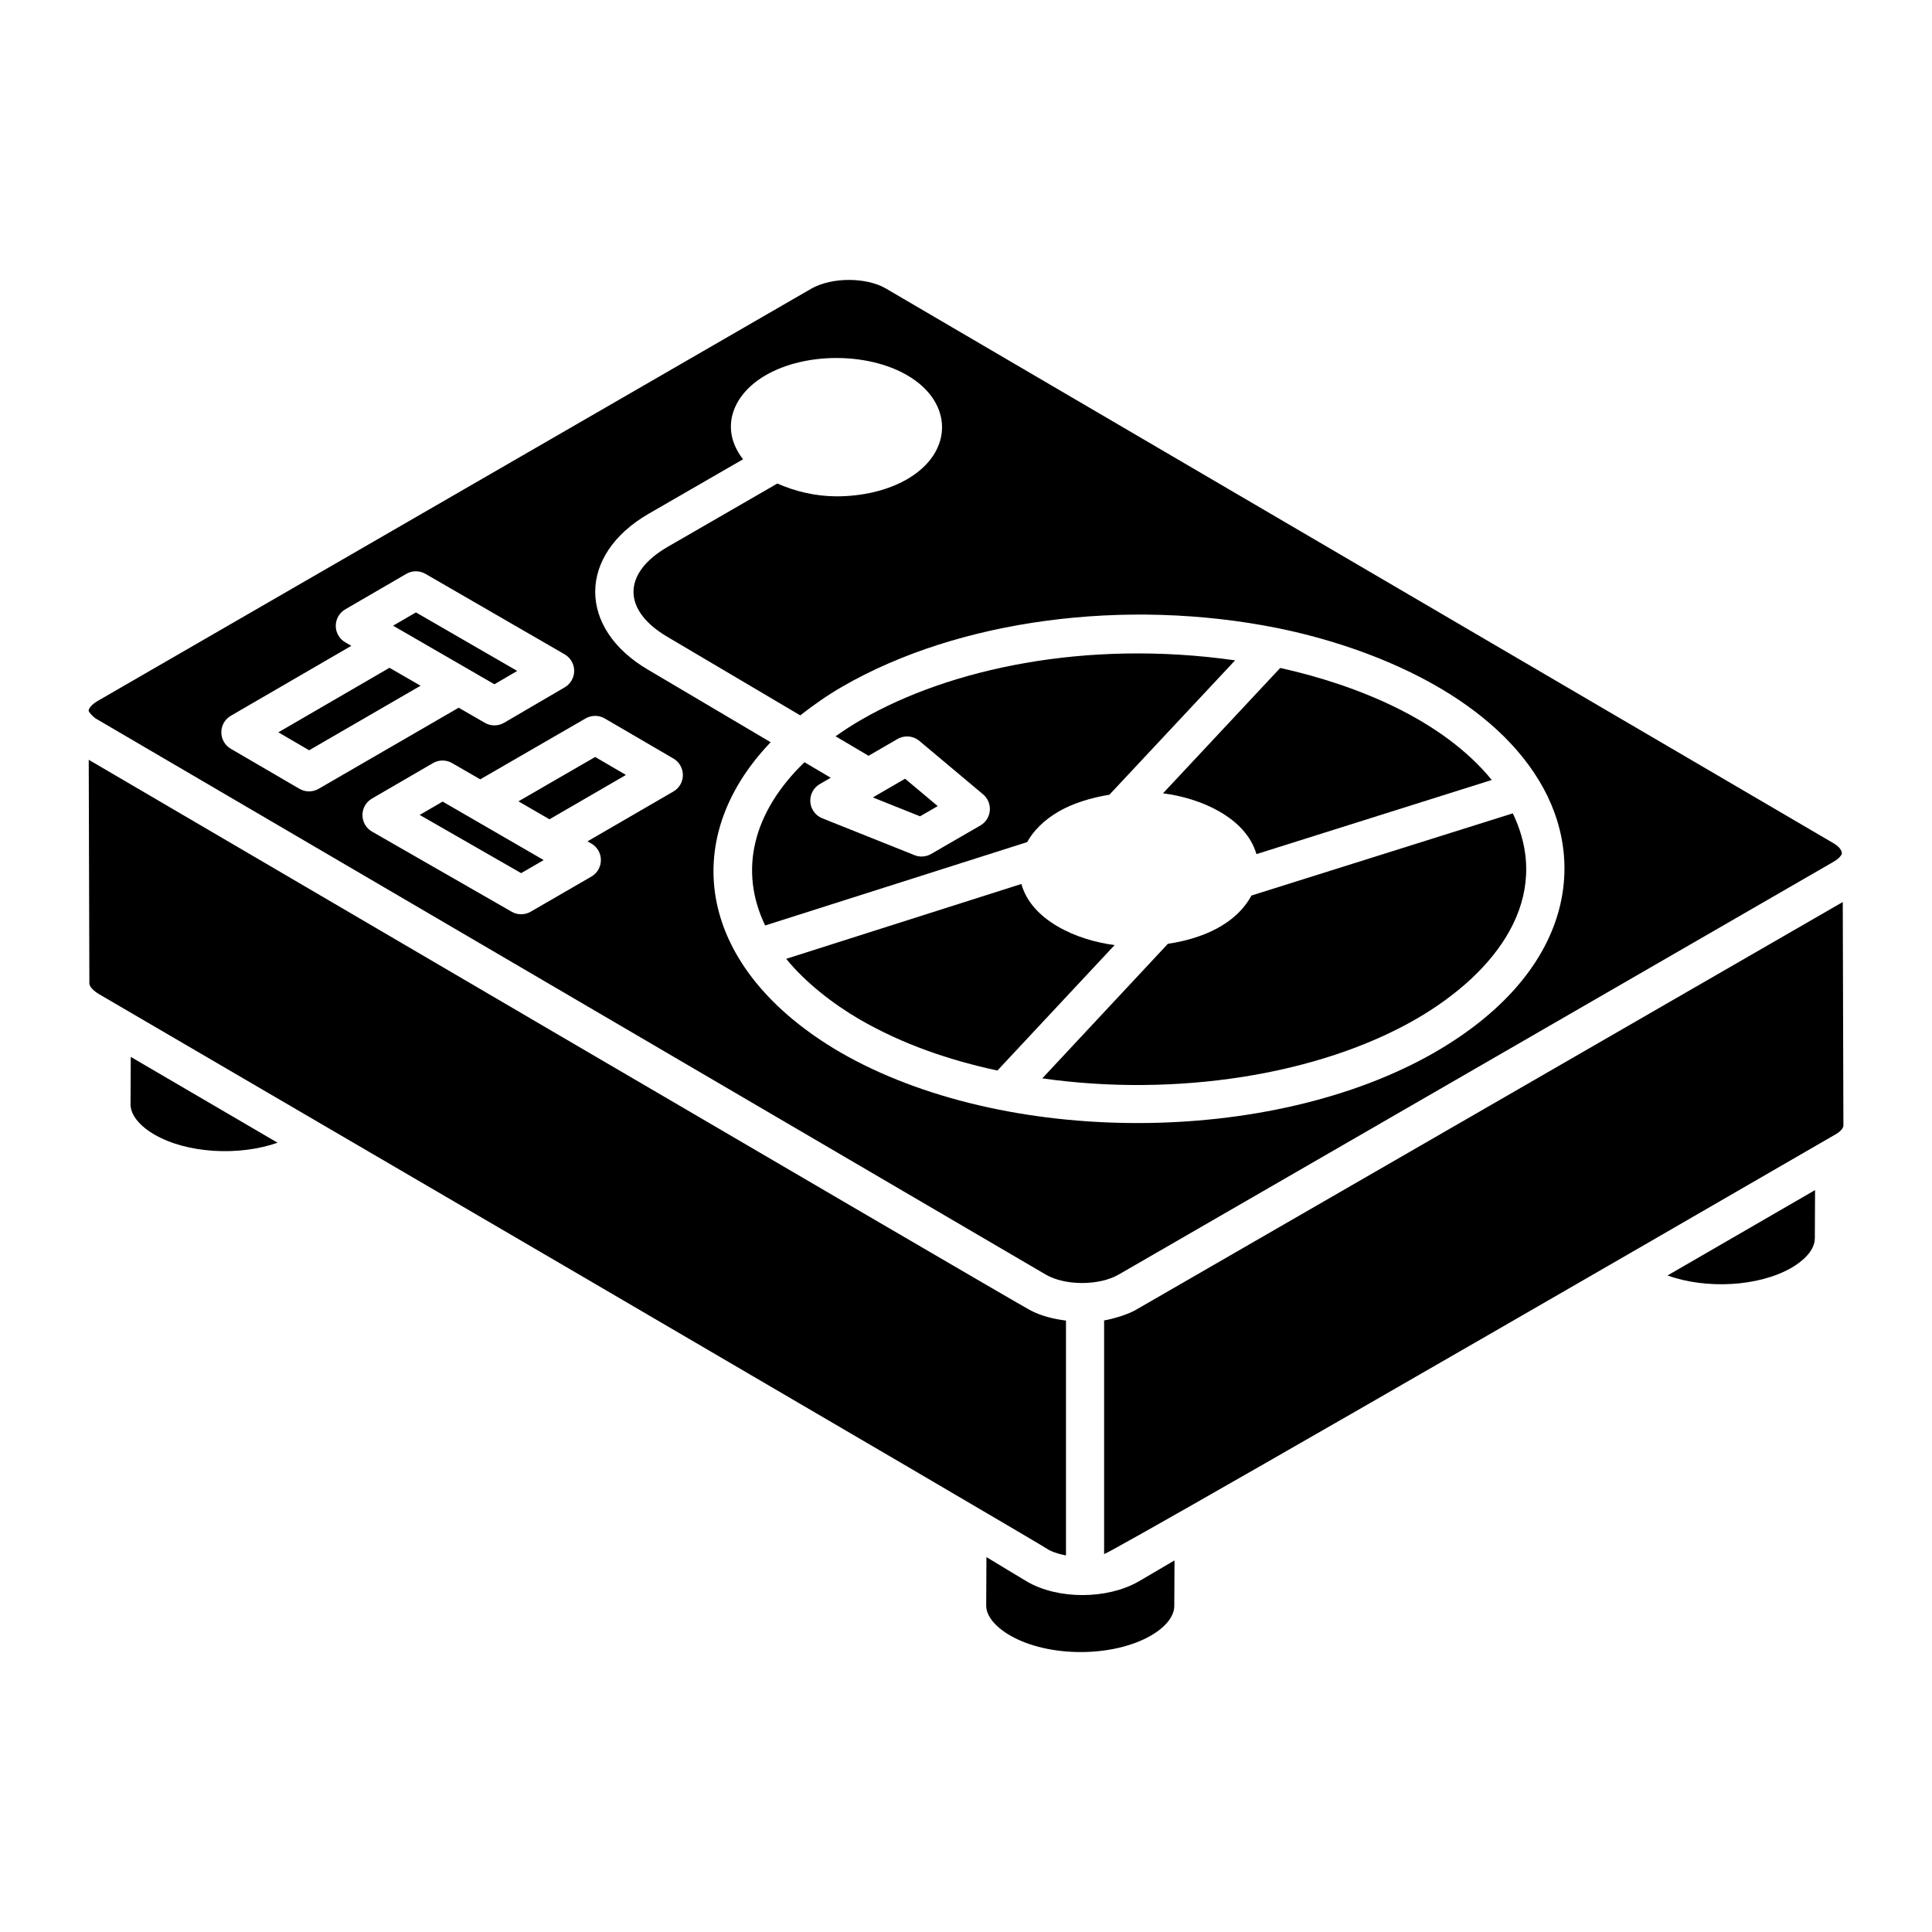 <?xml version="1.0" encoding="UTF-8"?>
<!-- Uploaded to: SVG Repo, www.svgrepo.com, Generator: SVG Repo Mixer Tools -->
<svg fill="#000000" width="800px" height="800px" version="1.1" viewBox="144 144 512 512" xmlns="http://www.w3.org/2000/svg">
 <g>
  <path d="m275.02 325.34 6.043-3.535-26.84-15.512-6.059 3.519c1.355 0.785 27.84 16.094 26.855 15.527z"/>
  <path d="m281.39 356.36 3.477 2.019 4.742 2.742 20.27-11.754-8.152-4.762z"/>
  <path d="m217.76 338.07 8.16 4.758 29.531-17.105-8.242-4.75z"/>
  <path d="m519.3 414.05c21.422-12.418 36.316-32.199 25.605-54.504l-69.258 21.781c-4.238 7.836-13.355 11.477-22.152 12.797-0.906 0.969-35.48 38.012-33.277 35.652 35.203 5.023 73.188-0.793 99.082-15.727z"/>
  <path d="m424.56 359.06c3.766-2.18 8.434-3.621 13.445-4.453l33.312-35.609c-39.762-5.652-75.852 2.356-98.914 15.656-2.375 1.348-4.691 2.856-6.965 4.469l8.738 5.168 7.676-4.449c1.836-1.066 4.152-0.867 5.785 0.5l16.891 14.168c1.266 1.062 1.93 2.672 1.785 4.316s-1.078 3.109-2.504 3.934l-13.051 7.547c-0.781 0.453-1.652 0.68-2.531 0.68-0.637 0-1.273-0.117-1.875-0.359l-24.441-9.773c-1.797-0.723-3.027-2.398-3.164-4.328-0.145-1.93 0.828-3.766 2.504-4.738l2.898-1.68-6.957-4.113c-13.723 13.262-17.434 28.695-10.418 43.262l69.434-22.094c1.711-3.082 4.527-5.883 8.352-8.102z"/>
  <path d="m261.3 356.43-6.082 3.535 26.891 15.426 5.973-3.461c-3.828-2.215-28.281-16.367-26.781-15.5z"/>
  <path d="m392.5 357.62-8.648-7.25-8.547 4.957 12.516 5z"/>
  <path d="m629.7 372.5c1.281-0.695 2.016-1.426 2.418-2.207 0.035-0.859-0.59-1.891-2.316-2.883-0.012-0.012-0.02-0.016-0.031-0.02l-251.12-147c-5.203-2.953-14.191-2.945-19.543 0.051l-189.1 109.25c-1.867 1.074-2.527 2.125-2.527 2.699 0.039 0.062 0.164 0.27 0.289 0.48 0.629 0.805 1.281 1.406 2.078 1.824l251.32 147.1c5.098 2.961 14.109 2.957 19.285-0.016zm-406.34-19.457-18.199-10.613c-1.555-0.91-2.508-2.574-2.508-4.375 0-1.801 0.961-3.465 2.519-4.367l31.934-18.539-1.578-0.906c-1.57-0.898-2.543-2.562-2.547-4.367-0.004-1.809 0.953-3.481 2.512-4.391l16.176-9.402c1.559-0.918 3.5-0.914 5.07-0.012l36.898 21.332c1.559 0.902 2.523 2.566 2.527 4.363 0.004 1.801-0.949 3.469-2.504 4.379l-16.074 9.402c-1.629 0.945-3.559 0.891-5.07 0.02l-6.965-4.016-37.117 21.496c-1.551 0.898-3.488 0.918-5.074-0.004zm99.102 0.711-22.766 13.207 1.016 0.586c1.566 0.898 2.531 2.566 2.531 4.375 0 1.805-0.957 3.477-2.523 4.379l-16.074 9.305c-1.57 0.91-3.496 0.906-5.051 0.008l-37.004-21.23c-1.566-0.898-2.531-2.562-2.539-4.367-0.004-1.809 0.953-3.477 2.512-4.383l16.176-9.402c1.559-0.914 3.496-0.914 5.066-0.012l7.461 4.312 27.926-16.141c1.566-0.898 3.512-0.91 5.074 0.012l18.195 10.613c1.555 0.91 2.508 2.578 2.508 4.375 0.012 1.797-0.949 3.461-2.508 4.363zm44.281 69.16c-37.996-22.133-43.332-56.277-18.512-82.219l-32.453-19.188c-18.715-10.949-18.773-30.449 0.145-41.367l24.996-14.43c-6.34-8.113-2.801-17.168 5.957-22.246 10.496-6.102 26.969-6.121 37.504-0.039 12.316 7.121 12.387 20.387 0.074 27.539-5.238 3.047-11.977 4.57-18.719 4.57-5.586 0-10.98-1.301-15.73-3.391l-29.023 16.754c-12.074 6.969-12.156 16.824-0.074 23.898l35.164 20.789c3.668-2.859 7.422-5.496 11.305-7.703 30.602-17.637 74.742-23.547 115.21-15.426 25.652 5.234 55.602 17.887 69.238 40.348 13.449 22.105 8.141 51.359-27.461 72.004-43.648 25.156-114.46 24.984-157.62 0.105z"/>
  <path d="m445.66 563.15c-8.367 4.754-21.324 4.75-29.504-0.023-1.012-0.582-9.746-5.883-10.742-6.484l-0.059 12.855c0 2.699 2.32 5.602 6.363 7.934 10.121 5.836 27.199 5.844 37.309 0 3.918-2.266 6.172-5.133 6.172-7.856l0.059-12.055c-13.141 7.719-8.613 5.074-9.598 5.629z"/>
  <path d="m624.95 472.11 0.059-12.723-39.094 22.625c10.141 3.676 24.109 3.008 32.867-2.047 2.285-1.34 6.168-4.16 6.168-7.856z"/>
  <path d="m414.68 378.26-62.332 19.836c5.074 6.262 12.477 12 19.477 16.07 11.531 6.644 23.785 10.797 36.496 13.539l31.066-33.254c-10.094-1.273-22.051-6.559-24.707-16.191z"/>
  <path d="m445.49 490.85c-2.176 1.383-6.043 2.559-8.887 3.086v61.906c1.328-0.332 47.633-26.613 193.29-110.91 1.961-1.008 2.621-2.039 2.629-2.637l-0.168-59.25z"/>
  <path d="m422.17 554.87c1.281 0.609 2.762 1.043 4.328 1.332v-62.234c-3.516-0.445-6.789-1.305-9.523-2.769-5.082-2.672-248.46-145.26-249.46-145.85l0.168 59.316c0 0.625 0.781 1.715 2.516 2.766 4.258 2.484 250.94 146.47 251.98 147.44z"/>
  <path d="m476.97 370.35c0.973-0.305 66.539-20.965 62.367-19.648-13.074-16.004-35.727-25.168-56.066-29.688l-31.066 33.227c9.871 1.215 21.953 6.394 24.766 16.109z"/>
  <path d="m184.96 444.69c8.664 5.016 22.465 5.715 32.598 2.141l-38.906-22.742-0.059 12.57c0 2.758 2.32 5.695 6.367 8.031z"/>
 </g>
</svg>